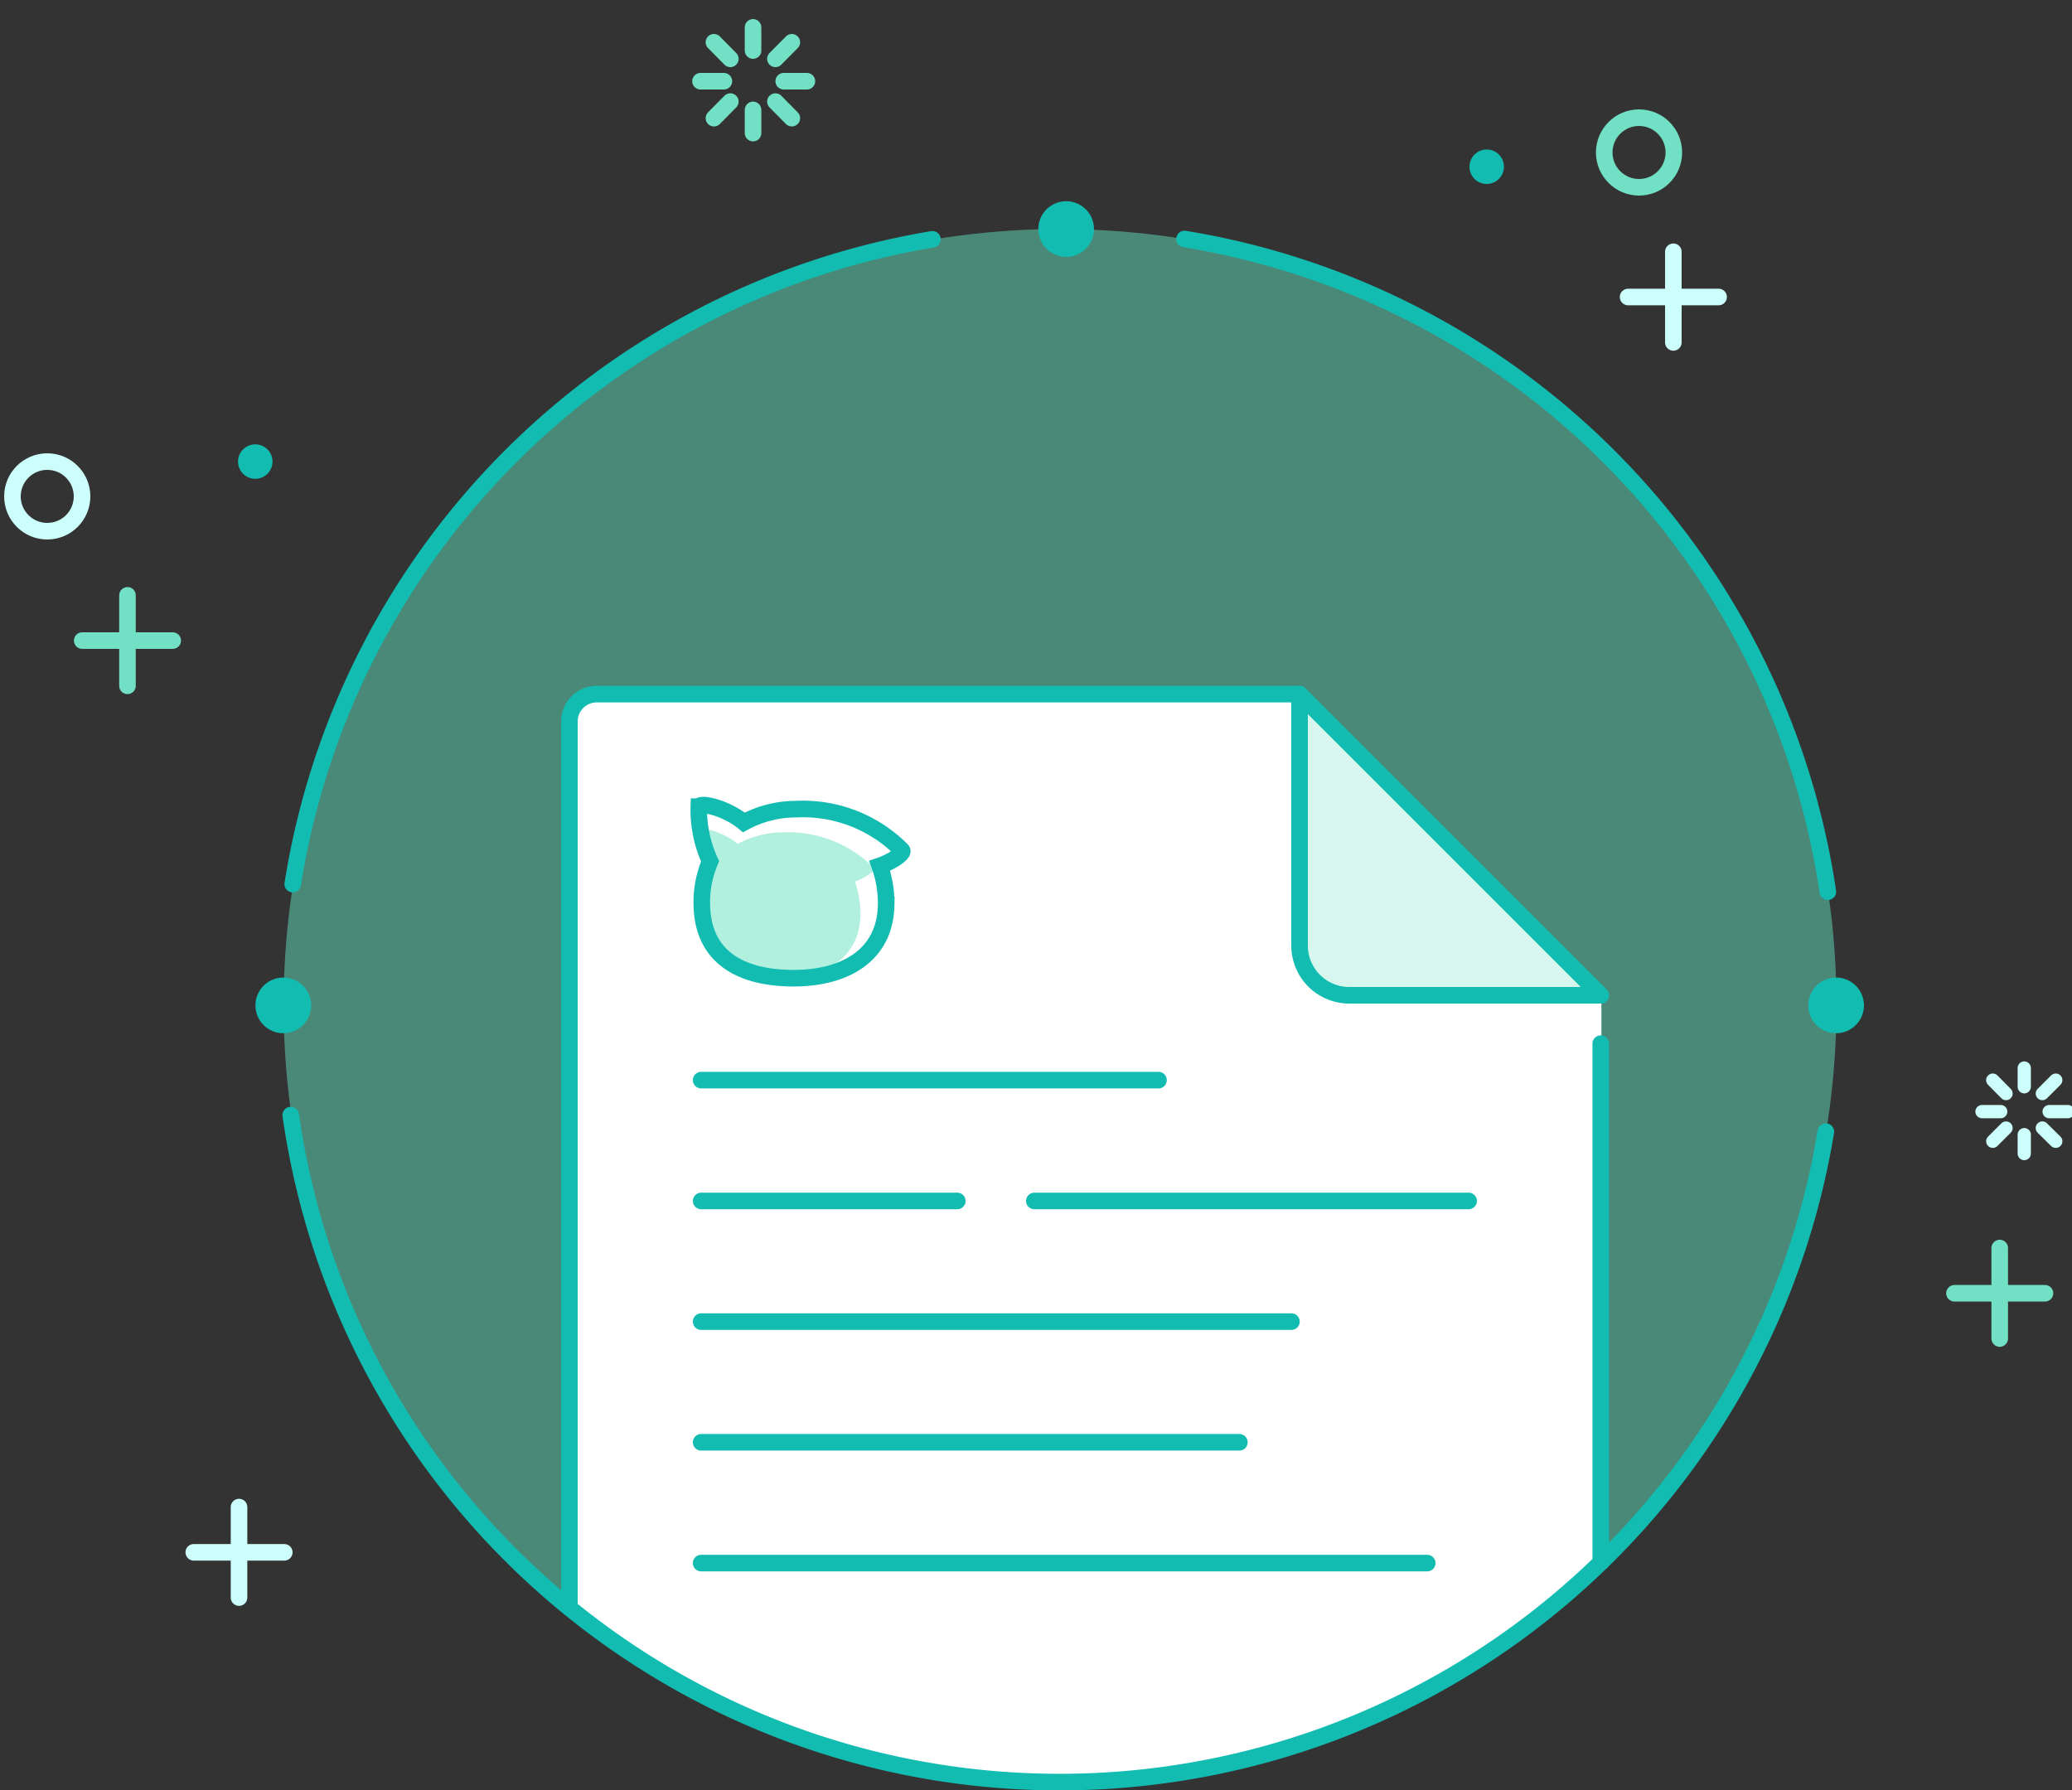 <svg xmlns="http://www.w3.org/2000/svg" viewBox="0 0 125 108"><rect x="0" y="0" width="125" height="108" fill="#333333" stroke="none"/><defs><style>.cls-2{fill:#12bcb1}.cls-3,.cls-4,.cls-5,.cls-6{fill:none}.cls-3{stroke:#71e0c4}.cls-3,.cls-4,.cls-5,.cls-6{stroke-linecap:round;stroke-miterlimit:10}.cls-4,.cls-5{stroke:#ccfffb}.cls-5{stroke-width:.8px}.cls-6{stroke:#12bcb1}</style></defs><g id="レイヤー_4" data-name="レイヤー 4"><circle cx="63.95" cy="60.66" r="46.84" opacity=".5" fill="#62e1be"/><circle class="cls-2" cx="89.69" cy="10.06" r="1.04"/><circle class="cls-2" cx="15.4" cy="27.85" r="1.04"/><circle class="cls-2" cx="64.32" cy="13.82" r="1.68"/><circle class="cls-2" cx="17.09" cy="60.66" r="1.68"/><circle class="cls-2" cx="110.77" cy="60.66" r="1.68"/><path class="cls-3" d="M4.96 38.65h5.46M7.69 41.38v-5.46M117.91 78.03h5.46M120.64 80.76V75.3M45.43 1.65v1.4M45.43 6.63v1.4M48.68 4.9h-1.4M43.67 4.9h-1.41M47.77 2.55l-.99 1M47.77 7.13l-.99-1M43.07 2.55l.99 1M43.07 7.13l.99-1"/><circle class="cls-3" cx="98.88" cy="9.2" r="2.1"/><path class="cls-4" d="M98.22 17.92h5.46M100.95 20.66v-5.47M11.69 93.66h5.46M14.42 96.39v-5.46"/><path class="cls-5" d="M122.12 64.44v1.13M122.12 68.46v1.14M124.75 67.07h-1.13M120.7 67.07h-1.13M124.02 65.17l-.81.81M124.02 68.86l-.81-.8M120.22 65.17l.8.81M120.22 68.86l.8-.8"/><circle class="cls-4" cx="2.85" cy="29.95" r="2.1"/><path class="cls-6" d="M17.66 53.34a46.87 46.87 0 0138.59-38.9M71.46 14.42a46.87 46.87 0 0138.81 39.38"/><path d="M78.4 42H36a1.63 1.63 0 00-1.63 1.63V97c8.28 7.35 19.16 10.62 31.1 10.62s22.86-6 31.14-13.33V60.13" fill="#fff"/><path class="cls-6" d="M110.15 68.28a46.85 46.85 0 01-92.61-1"/><path d="M52.72 52.36a7.32 7.32 0 00-5.52-2.14 5.86 5.86 0 00-2.69.69c-.87-.71-2.22-1.07-2.34-.81a6.34 6.34 0 00.58 2.84 5.31 5.31 0 00-.43 2.27C42.37 58 44.48 59 47.1 59s4.76-1.14 4.81-3.81a6.06 6.06 0 00-.33-2c.73-.27 1.27-.7 1.14-.83z" fill="#b1f0de"/><path d="M54.41 51.3A8.4 8.4 0 0048 48.82a6.59 6.59 0 00-3.12.8c-1-.83-2.57-1.24-2.72-.95a7.34 7.34 0 00.68 3.3 6.23 6.23 0 00-.5 2.63c.06 3.27 2.51 4.42 5.54 4.42s5.52-1.33 5.58-4.42a6.61 6.61 0 00-.39-2.36c.87-.3 1.49-.8 1.34-.94z" stroke="#12bcb1" stroke-miterlimit="10" fill="none"/><path class="cls-6" d="M42.3 65.17h27.59M62.4 72.46h26.2M42.3 72.46h15.45M42.3 79.74h35.61M42.3 87.02h32.47M42.3 94.31h43.8M78.4 41.88H36a1.65 1.65 0 00-1.65 1.65V97M96.57 94.26V62.97"/><path d="M90.18 60.05h6.39L78.4 41.88v15.17a3 3 0 003 3h8.78" fill="#b1f0de" opacity=".5"/><path d="M90.18 60.05h6.39L78.4 41.88v15.17a3 3 0 003 3h8.78" stroke-linejoin="round" stroke="#12bcb1" stroke-linecap="round" fill="none"/></g></svg>